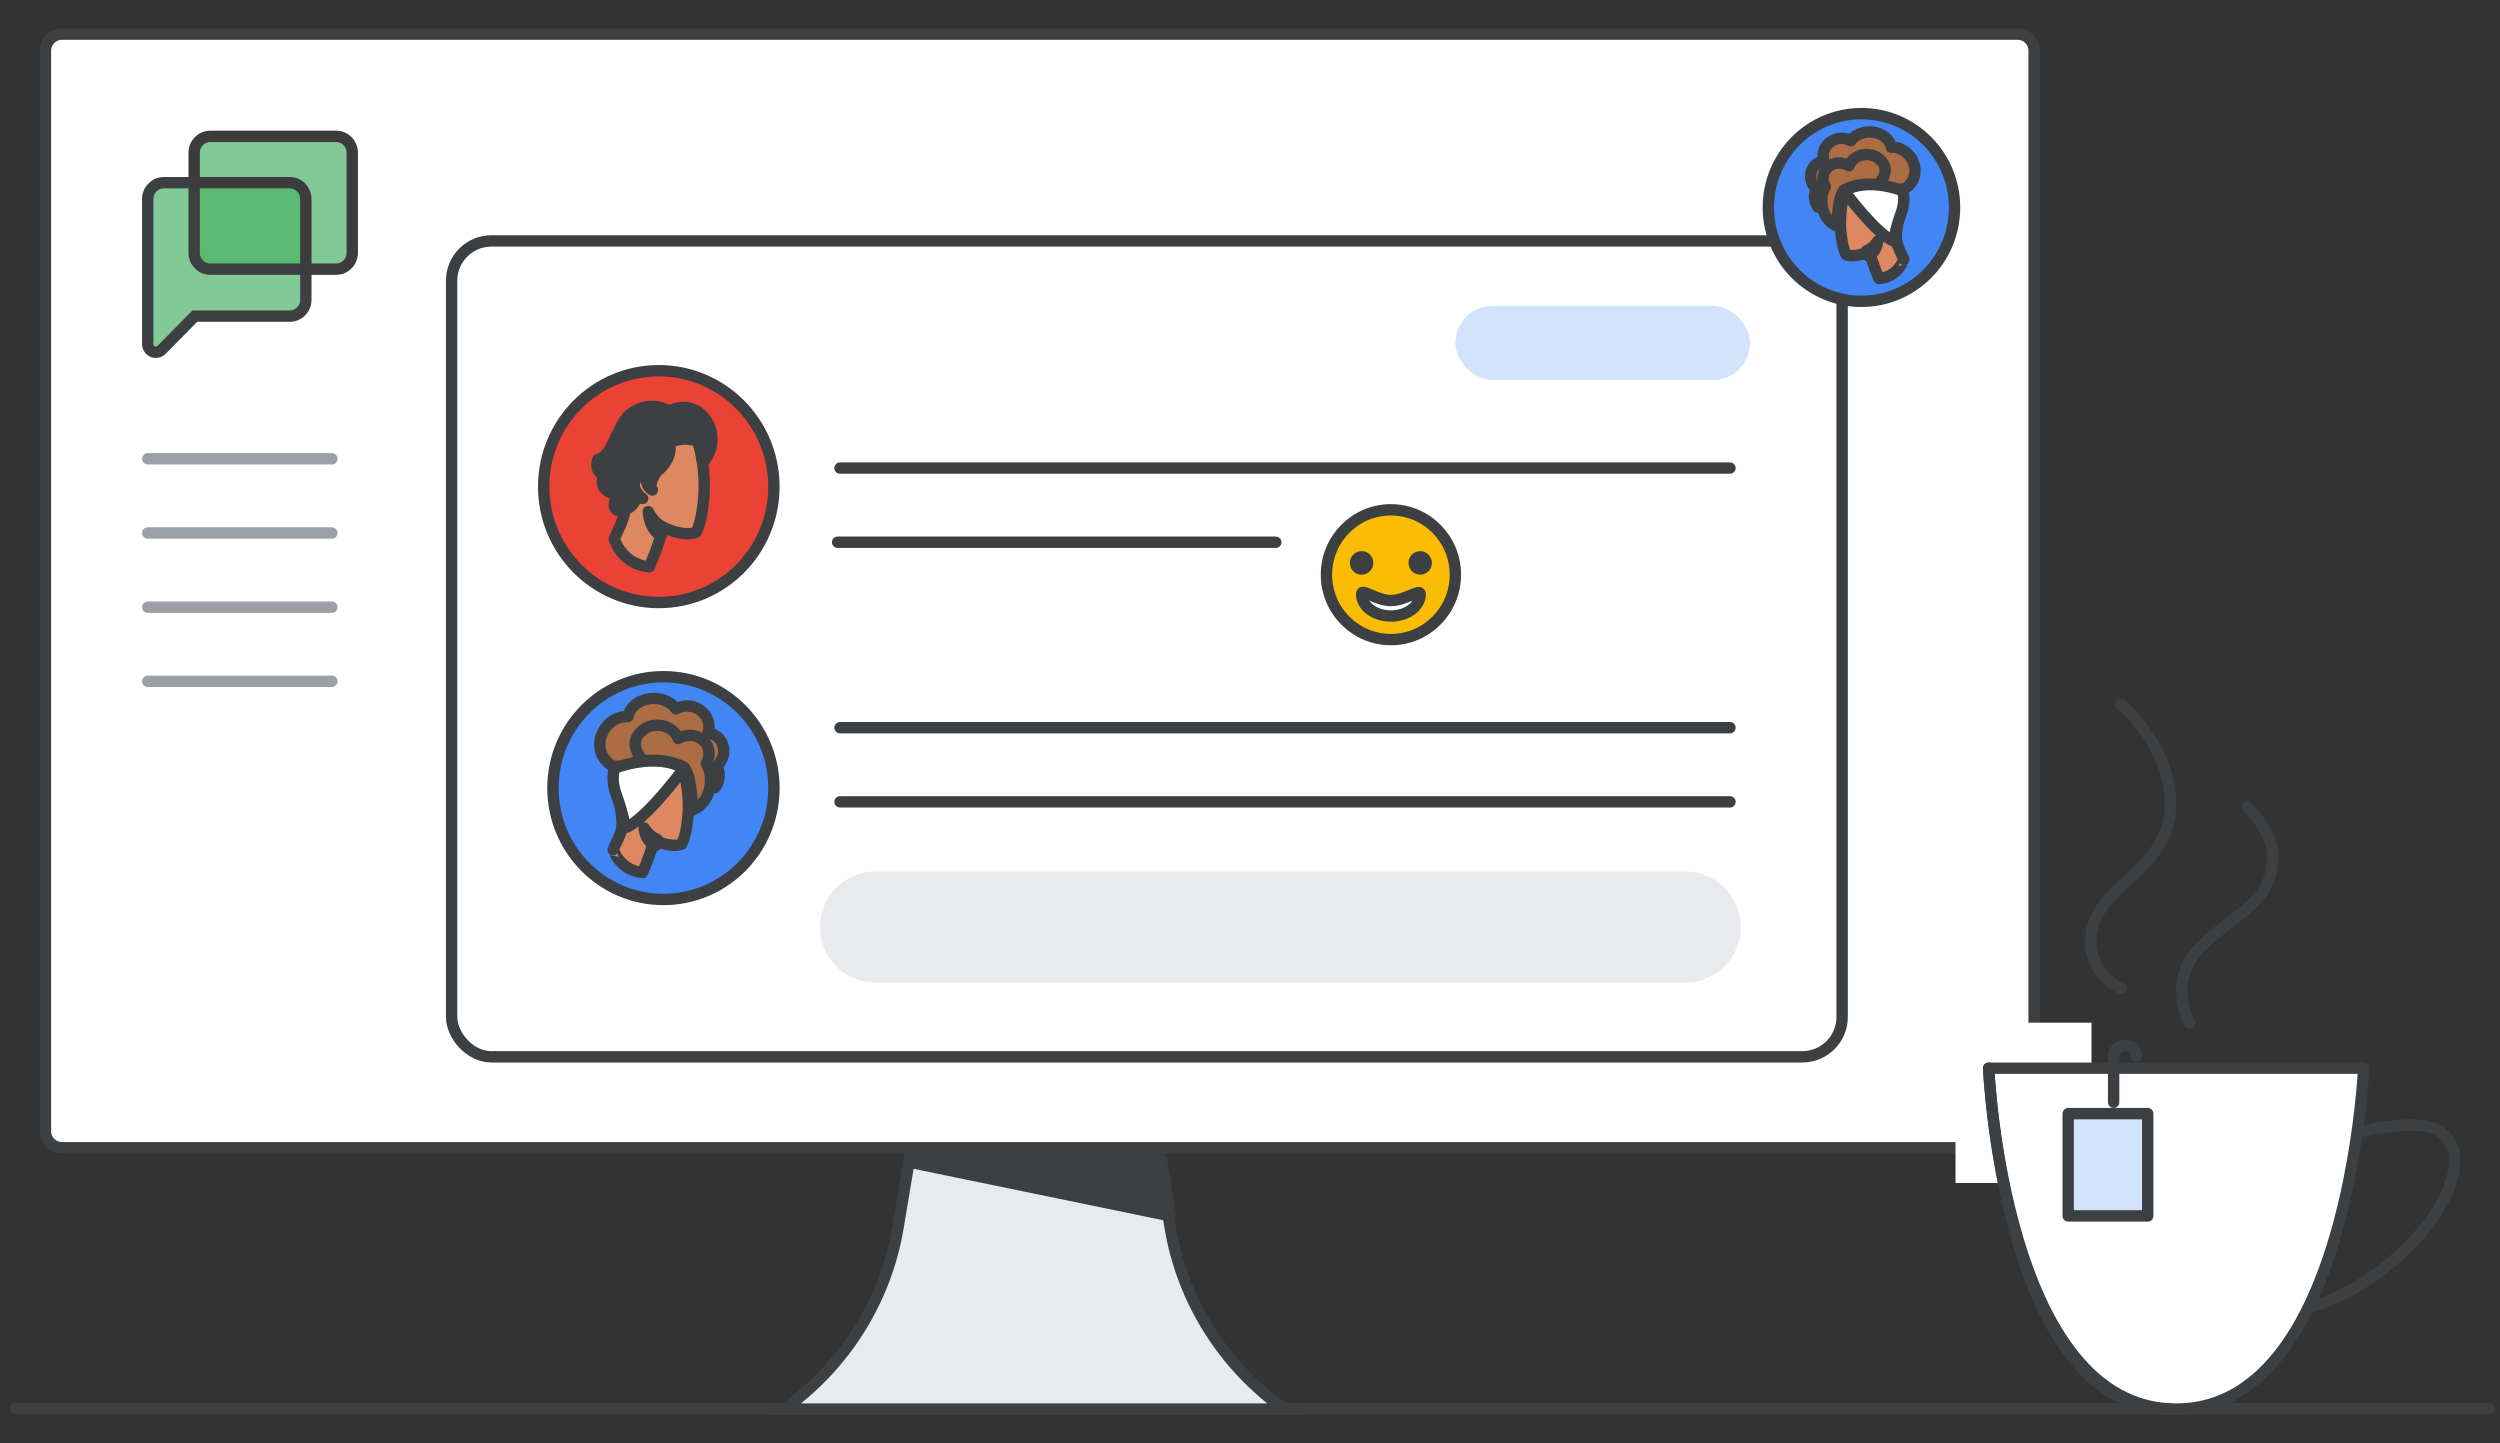 <?xml version="1.0" encoding="UTF-8"?>
<svg width="220px" height="127px" viewBox="0 0 220 127" version="1.1" xmlns="http://www.w3.org/2000/svg" xmlns:xlink="http://www.w3.org/1999/xlink" jetway-hooks="{}">
    <rect x="0" y="0" width="220" height="127" fill="#333333" stroke="none"/>
    <title>product_hero_chat</title>
    <g jetway-hook-id="AD191EA8-F122-4842-9A90-B9D44EADE02C" id="product_hero_chat" stroke="none" stroke-width="1" fill="none" fill-rule="evenodd">
        <line x1="219.052" y1="123.95" x2="1.378" y2="123.95" jetway-hook-id="9CC56434-FD18-4D48-A7DF-1D1CB82E25A3" id="baseline" stroke="#3C4043" stroke-linecap="round" stroke-linejoin="round"></line>
        <g jetway-hook-id="F7AC7BE0-5F5A-4386-BA81-0012F9883EA4" id="monitor" transform="translate(3.83, 3.244)" fill-rule="nonzero" stroke="#3C4043">
            <path d="M173.712,97.756 L1.629,97.756 C0.827,97.756 0.17,97.102 0.17,96.304 L0.17,1.208 C0.17,0.409 0.827,-0.244 1.629,-0.244 L173.712,-0.244 C174.514,-0.244 175.17,0.409 175.17,1.208 L175.17,96.304 C175.17,97.102 174.522,97.756 173.712,97.756 Z" jetway-hook-id="0DC4D4E2-5120-4705-B6D7-5C49C5526914" id="Path" fill="#FFFFFF"></path>
            <path d="M109.17,120.756 L65.17,120.756 C70.517,116.934 74.12,111.197 75.194,104.789 L76.202,98.756 L98.139,98.756 L99.147,104.789 C100.22,111.197 103.824,116.934 109.17,120.756 Z" jetway-hook-id="F08DC2C7-51BB-4098-9A71-ACF334226271" id="Path" fill="#E8EAED"></path>
            <polygon jetway-hook-id="AA3510C0-5ADE-4EED-A56E-2FA30AD666F6" id="Path" fill="#3C4043" stroke-linecap="round" stroke-linejoin="round" points="99.17 103.756 76.17 99.019 76.215 98.756 98.361 98.756 99.163 103.703"></polygon>
        </g>
        <g jetway-hook-id="FAFE9596-17A2-4A0E-9B12-CA366B46BE2E" id="screen" transform="translate(13.253, 10.663)">
            <g jetway-hook-id="5D111C38-1619-4FA0-B3C2-455F6C19DA56" id="Group-7" transform="translate(-0.253, -0.663)">
                <g jetway-hook-id="4DC3D190-82CA-4D6E-AB8B-807FF9C875FD" id="Group-4" transform="translate(103.727, 34.863)">
                    <ellipse jetway-hook-id="6AA4FDEE-D160-41D1-B2BC-4474C16FAF2B" id="Oval" stroke="#3C4043" fill="#FBBC04" cx="5.673" cy="5.711" rx="5.673" ry="5.711"></ellipse>
                    <ellipse jetway-hook-id="70B830F8-7FC8-4A93-8D30-976CC3D4A739" id="Oval" fill="#3C4043" cx="3.094" cy="4.673" rx="1.031" ry="1.038"></ellipse>
                    <ellipse jetway-hook-id="BCC2E042-7341-4302-AF2A-232BCCA07B45" id="Oval" fill="#3C4043" cx="8.251" cy="4.673" rx="1.031" ry="1.038"></ellipse>
                    <path d="M5.673,9.346 C7.097,9.346 8.251,8.484 8.251,7.42 C8.251,6.901 6.931,7.996 5.673,7.984 C4.354,7.972 3.094,6.876 3.094,7.42 C3.094,8.484 4.249,9.346 5.673,9.346 Z" jetway-hook-id="B81E6FCC-A55E-45D1-A8B7-EA76366907C4" id="Oval" stroke="#3C4043" fill="#FFFFFF"></path>
                </g>
                <rect jetway-hook-id="C36E3FE7-F359-4A90-B148-1DB9436E10DD" id="Rectangle" stroke="#3C4043" x="26.742" y="11.202" width="122.365" height="71.798" rx="3.5"></rect>
                <g jetway-hook-id="8338DE10-48A4-43DD-BE71-A1CB6CBF19DF" id="Group" transform="translate(45.381, 59.35) scale(-1, 1) translate(-45.381, -59.35) translate(35.656, 49.549)">
                    <ellipse jetway-hook-id="00DA7F4C-8BEB-4C55-9516-278A924C34D4" id="Oval" stroke="#3C4043" fill="#4285F4" fill-rule="nonzero" transform="translate(9.724, 9.802) scale(-1, 1) translate(-9.724, -9.802) " cx="9.724" cy="9.802" rx="9.724" ry="9.802"></ellipse>
                    <g jetway-hook-id="7F1829DE-1B38-42B2-8D45-036EFDD3CA1B" id="Group-27" transform="translate(9.868, 9.571) scale(-1, 1) translate(-9.868, -9.571) translate(4.413, 1.913)">
                        <path d="M10.137,7.855 C10.137,7.855 10.86,6.951 10.287,5.979 C11.5,4.805 10.778,3.159 9.524,3.051 C10.015,1.391 8.203,0.096 6.704,0.919 C5.613,-0.566 2.874,-0.188 2.479,1.594 C0.244,1.526 -1.036,4.603 1.076,5.925 L7.671,6.762 C7.671,6.748 9.797,6.964 10.137,7.855" jetway-hook-id="7BEA9B4F-9AE9-4373-A46C-DABB76983266" id="Fill-1" fill="#AC6D44" fill-rule="nonzero"></path>
                        <path d="M10.137,7.855 C10.137,7.855 10.86,6.951 10.287,5.979 C11.5,4.805 10.778,3.159 9.524,3.051 C10.015,1.391 8.203,0.096 6.704,0.919 C5.613,-0.566 2.874,-0.188 2.479,1.594 C0.244,1.526 -1.036,4.603 1.076,5.925 L7.671,6.762 C7.671,6.748 9.797,6.964 10.137,7.855 Z" jetway-hook-id="A6445B5C-3420-4E2C-9519-240AC46296B4" id="Stroke-3" stroke="#3D4043" stroke-linecap="round" stroke-linejoin="round"></path>
                        <path d="M3.754,15.317 C3.754,15.317 4.43,13.86 4.761,12.459 C4.761,12.459 6.18,13.18 7.187,12.834 C7.187,12.834 7.624,12.195 7.77,10.183 C7.85,9.17 7.717,7.63 7.452,6.687 C7.16,5.618 6.166,4.897 4.536,5.16 C2.322,5.507 1.302,6.784 1.712,8.99 C2.19,11.612 1.938,11.612 1.169,13.305 C1.182,13.291 1.726,15.123 3.754,15.317" jetway-hook-id="50E37EAA-9E98-4833-85B7-32C88E722B35" id="Fill-5" fill="#DD8861" fill-rule="nonzero"></path>
                        <path d="M3.754,15.317 C3.754,15.317 4.43,13.86 4.761,12.459 C4.761,12.459 6.18,13.18 7.187,12.834 C7.187,12.834 7.624,12.195 7.77,10.183 C7.85,9.17 7.717,7.63 7.452,6.687 C7.16,5.618 6.166,4.897 4.536,5.16 C2.322,5.507 1.302,6.784 1.712,8.99 C2.19,11.612 1.938,11.612 1.169,13.305 C1.182,13.291 1.726,15.123 3.754,15.317 Z" jetway-hook-id="0C196530-46AA-42C0-B8DA-7929C088DF2D" id="Stroke-7" stroke="#3D4043" stroke-linecap="round" stroke-linejoin="round"></path>
                        <path d="M3.507,9.256 C3.507,9.256 3.338,8.997 3.101,9.038 C2.865,9.079 2.707,9.365 2.73,9.678 C2.741,9.991 2.989,10.427 3.27,10.604" jetway-hook-id="468675BC-CA12-44D3-A5C6-42A967F5427C" id="Stroke-9" stroke="#3C4043" stroke-linecap="round" stroke-linejoin="round"></path>
                        <path d="M4.882,12.961 C4.882,12.961 4.023,12.634 3.897,11.39 C3.897,11.39 4.319,12.131 5.065,12.408 C5.065,12.408 5.023,12.546 4.995,12.659 C4.939,12.797 4.882,12.961 4.882,12.961" jetway-hook-id="DC28DB54-2942-4150-9712-E672C3DCCC95" id="Fill-11" fill="#3C4043" fill-rule="nonzero"></path>
                        <path d="M4.882,12.961 C4.882,12.961 4.023,12.634 3.897,11.39 C3.897,11.39 4.319,12.131 5.065,12.408 C5.065,12.408 5.023,12.546 4.995,12.659 C4.939,12.797 4.882,12.961 4.882,12.961 Z" jetway-hook-id="D28F0BF0-0151-4988-B33B-211D7926D88B" id="Stroke-13" stroke="#3C4043" stroke-linecap="round" stroke-linejoin="round"></path>
                        <path d="M2.216,11.39 C2.216,11.39 2.123,10.339 1.489,8.593 C0.856,6.846 1.357,6.123 1.357,6.123 C1.357,6.123 4.948,4.691 7.403,6.164 C7.403,6.164 3.971,10.789 2.216,11.39 Z" jetway-hook-id="B4025A82-7CB8-4421-B514-8D3E61A0815B" id="Fill-15" fill="#FFFFFF" fill-rule="nonzero"></path>
                        <path d="M7.403,6.164 C7.403,6.164 3.971,10.789 2.216,11.39 C2.216,11.39 2.123,10.339 1.489,8.593 C0.856,6.846 1.357,6.123 1.357,6.123 C1.357,6.123 4.948,4.691 7.403,6.164 Z" jetway-hook-id="74C30F41-C28B-454A-8309-97A846144D7C" id="Stroke-17" stroke="#3D4043" stroke-linecap="round" stroke-linejoin="round"></path>
                        <path d="M7.014,6.87 L7.793,7.07 C7.793,7.07 7.705,6.63 7.466,6.284 L7.014,6.87 Z" jetway-hook-id="20A3936C-74CB-4852-A27A-ED395507D7F1" id="Fill-19" fill="#FFFFFF" fill-rule="nonzero"></path>
                        <path d="M7.014,6.87 L7.793,7.07 C7.793,7.07 7.705,6.63 7.466,6.284 L7.014,6.87 Z" jetway-hook-id="076E560A-7F80-43A2-96AA-B0A5B5FE71A1" id="Stroke-21" stroke="#3D4043" stroke-linecap="round" stroke-linejoin="round"></path>
                        <path d="M3.817,5.481 C3.817,5.481 2.481,4.165 3.501,3.051 C4.616,1.829 6.489,2.366 6.889,3.534 C8.459,2.608 10.277,4.044 9.368,5.75 C9.933,6.502 10.084,9.013 8.156,9.819 C8.156,9.819 8.099,8.863 8.101,8.905 C8.06,7.966 7.894,7.227 7.812,6.865 C7.757,6.663 7.633,6.408 7.453,6.086 C7.453,6.086 6.834,5.683 5.663,5.508 C4.823,5.387 3.817,5.481 3.817,5.481" jetway-hook-id="6F4EA2CC-CCF8-4BD2-9900-4AE10B395509" id="Fill-23" fill="#AC6D44" fill-rule="nonzero"></path>
                        <path d="M3.817,5.481 C3.817,5.481 2.481,4.165 3.501,3.051 C4.616,1.829 6.489,2.366 6.889,3.534 C8.459,2.608 10.277,4.044 9.368,5.75 C9.933,6.502 10.084,9.013 8.156,9.819 C8.156,9.819 8.099,8.863 8.101,8.905 C8.06,7.966 7.894,7.227 7.812,6.865 C7.757,6.663 7.633,6.408 7.453,6.086 C7.453,6.086 6.834,5.683 5.663,5.508 C4.823,5.387 3.817,5.481 3.817,5.481 Z" jetway-hook-id="E2B5E142-706E-4206-AE00-EEEB112527FF" id="Stroke-25" stroke="#3D4043" stroke-linecap="round" stroke-linejoin="round"></path>
                    </g>
                </g>
                <g jetway-hook-id="84FA2277-3CF7-4721-BED8-13AA7D2A7CD4" id="Group" transform="translate(142.614, 0)">
                    <ellipse jetway-hook-id="93EA0CDC-1409-481B-85CE-A33D2B1AFC3D" id="Oval" stroke="#3C4043" fill="#4285F4" fill-rule="nonzero" transform="translate(8.193, 8.258) scale(-1, 1) translate(-8.193, -8.258) " cx="8.193" cy="8.258" rx="8.193" ry="8.258"></ellipse>
                    <g jetway-hook-id="938517DD-C302-4080-9587-15F0E41A8913" id="Group-27" transform="translate(8.314, 8.064) scale(-1, 1) translate(-8.314, -8.064) translate(3.718, 1.611)">
                        <path d="M8.541,6.618 C8.541,6.618 9.15,5.856 8.667,5.038 C9.689,4.049 9.081,2.661 8.024,2.57 C8.438,1.172 6.911,0.081 5.648,0.774 C4.729,-0.476 2.422,-0.158 2.089,1.343 C0.206,1.286 -0.873,3.878 0.906,4.992 L6.463,5.697 C6.463,5.686 8.254,5.868 8.541,6.618" jetway-hook-id="E4D49D1D-87C7-4E40-8EDF-35A09A517364" id="Fill-1" fill="#AC6D44" fill-rule="nonzero"></path>
                        <path d="M8.541,6.618 C8.541,6.618 9.15,5.856 8.667,5.038 C9.689,4.049 9.081,2.661 8.024,2.57 C8.438,1.172 6.911,0.081 5.648,0.774 C4.729,-0.476 2.422,-0.158 2.089,1.343 C0.206,1.286 -0.873,3.878 0.906,4.992 L6.463,5.697 C6.463,5.686 8.254,5.868 8.541,6.618 Z" jetway-hook-id="9EA80E5E-FECB-4EAE-8CE0-C2F259E42DFA" id="Stroke-3" stroke="#3D4043" stroke-linecap="round" stroke-linejoin="round"></path>
                        <path d="M3.163,12.905 C3.163,12.905 3.732,11.678 4.011,10.497 C4.011,10.497 5.206,11.105 6.055,10.813 C6.055,10.813 6.424,10.275 6.547,8.58 C6.613,7.726 6.502,6.429 6.278,5.634 C6.033,4.733 5.195,4.126 3.821,4.348 C1.956,4.64 1.097,5.715 1.443,7.574 C1.845,9.784 1.633,9.784 0.985,11.21 C0.996,11.198 1.454,12.741 3.163,12.905" jetway-hook-id="F5DC60C1-71D1-4D4D-9FBC-AFF7334FDC4A" id="Fill-5" fill="#DD8861" fill-rule="nonzero"></path>
                        <path d="M3.163,12.905 C3.163,12.905 3.732,11.678 4.011,10.497 C4.011,10.497 5.206,11.105 6.055,10.813 C6.055,10.813 6.424,10.275 6.547,8.58 C6.613,7.726 6.502,6.429 6.278,5.634 C6.033,4.733 5.195,4.126 3.821,4.348 C1.956,4.64 1.097,5.715 1.443,7.574 C1.845,9.784 1.633,9.784 0.985,11.21 C0.996,11.198 1.454,12.741 3.163,12.905 Z" jetway-hook-id="4B925F25-5802-4389-8765-17CC0F6B5482" id="Stroke-7" stroke="#3D4043" stroke-linecap="round" stroke-linejoin="round"></path>
                        <path d="M2.955,7.798 C2.955,7.798 2.812,7.58 2.613,7.614 C2.414,7.649 2.281,7.89 2.3,8.154 C2.309,8.418 2.518,8.785 2.755,8.934" jetway-hook-id="E38F640B-CA9C-4A39-BC61-55340A7561D7" id="Stroke-9" stroke="#3C4043" stroke-linecap="round" stroke-linejoin="round"></path>
                        <path d="M4.114,10.92 C4.114,10.92 3.39,10.644 3.283,9.596 C3.283,9.596 3.639,10.221 4.268,10.454 C4.268,10.454 4.232,10.57 4.208,10.666 C4.161,10.782 4.114,10.92 4.114,10.92" jetway-hook-id="CF75EBB2-8C58-4971-A1A0-39E7F69246C3" id="Fill-11" fill="#3C4043" fill-rule="nonzero"></path>
                        <path d="M4.114,10.92 C4.114,10.92 3.39,10.644 3.283,9.596 C3.283,9.596 3.639,10.221 4.268,10.454 C4.268,10.454 4.232,10.57 4.208,10.666 C4.161,10.782 4.114,10.92 4.114,10.92 Z" jetway-hook-id="24FADF86-36E8-4612-A331-B3BDFB07E1F1" id="Stroke-13" stroke="#3C4043" stroke-linecap="round" stroke-linejoin="round"></path>
                        <path d="M1.867,9.596 C1.867,9.596 1.789,8.711 1.255,7.24 C0.721,5.768 1.144,5.159 1.144,5.159 C1.144,5.159 4.169,3.952 6.238,5.193 C6.238,5.193 3.346,9.09 1.867,9.596 Z" jetway-hook-id="A8C79CD6-DDE8-4415-8A06-1F26A1026281" id="Fill-15" fill="#FFFFFF" fill-rule="nonzero"></path>
                        <path d="M6.238,5.193 C6.238,5.193 3.346,9.09 1.867,9.596 C1.867,9.596 1.789,8.711 1.255,7.24 C0.721,5.768 1.144,5.159 1.144,5.159 C1.144,5.159 4.169,3.952 6.238,5.193 Z" jetway-hook-id="FF49328E-1386-4122-B244-CAE813975C30" id="Stroke-17" stroke="#3D4043" stroke-linecap="round" stroke-linejoin="round"></path>
                        <path d="M5.909,5.788 L6.566,5.956 C6.566,5.956 6.492,5.586 6.29,5.294 L5.909,5.788 Z" jetway-hook-id="CC8EF763-C582-4AC5-A320-EE12A596499F" id="Fill-19" fill="#FFFFFF" fill-rule="nonzero"></path>
                        <path d="M5.909,5.788 L6.566,5.956 C6.566,5.956 6.492,5.586 6.29,5.294 L5.909,5.788 Z" jetway-hook-id="F4BB8463-D209-4128-A0E5-CC6E8C467089" id="Stroke-21" stroke="#3D4043" stroke-linecap="round" stroke-linejoin="round"></path>
                        <path d="M3.216,4.618 C3.216,4.618 2.091,3.509 2.949,2.57 C3.889,1.541 5.467,1.993 5.804,2.978 C7.127,2.197 8.658,3.407 7.893,4.844 C8.368,5.478 8.496,7.594 6.872,8.272 C6.872,8.272 6.823,7.467 6.825,7.503 C6.79,6.711 6.651,6.089 6.581,5.783 C6.535,5.614 6.431,5.399 6.28,5.127 C6.28,5.127 5.757,4.788 4.771,4.641 C4.063,4.539 3.216,4.618 3.216,4.618" jetway-hook-id="8D045019-6FCF-447F-A49B-8E144DB2515C" id="Fill-23" fill="#AC6D44" fill-rule="nonzero"></path>
                        <path d="M3.216,4.618 C3.216,4.618 2.091,3.509 2.949,2.57 C3.889,1.541 5.467,1.993 5.804,2.978 C7.127,2.197 8.658,3.407 7.893,4.844 C8.368,5.478 8.496,7.594 6.872,8.272 C6.872,8.272 6.823,7.467 6.825,7.503 C6.79,6.711 6.651,6.089 6.581,5.783 C6.535,5.614 6.431,5.399 6.28,5.127 C6.28,5.127 5.757,4.788 4.771,4.641 C4.063,4.539 3.216,4.618 3.216,4.618 Z" jetway-hook-id="1CA722AC-A55A-4848-B089-529AFB21964B" id="Stroke-25" stroke="#3D4043" stroke-linecap="round" stroke-linejoin="round"></path>
                    </g>
                </g>
                <g jetway-hook-id="274CA038-4C15-42E9-837A-B95B739C4B78" id="Group-16" transform="translate(44.975, 32.823) scale(-1, 1) translate(-44.975, -32.823) translate(34.846, 22.624)">
                    <ellipse jetway-hook-id="5EE07A1A-5963-4644-B707-381BC4269018" id="Oval" stroke="#3C4043" fill="#EA4335" fill-rule="nonzero" cx="10.13" cy="10.199" rx="10.13" ry="10.199"></ellipse>
                    <g jetway-hook-id="C701E700-AA81-469D-872A-277BFF33E129" id="Group-25" transform="translate(10.519, 10.199) scale(-1, 1) translate(-10.519, -10.199) translate(5.454, 3.138)">
                        <g jetway-hook-id="53F01BED-0917-4FB1-A96B-1037F4FA5C3B" id="Group-23">
                            <path d="M4.619,14.121 C4.619,14.121 5.428,12.343 5.824,10.632 C5.824,10.632 7.522,11.513 8.727,11.089 C8.727,11.089 9.251,10.31 9.425,7.854 C9.52,6.617 9.362,4.737 9.044,3.585 C8.695,2.281 7.506,1.4 5.555,1.722 C2.906,2.146 1.684,3.704 2.176,6.397 C2.747,9.599 2.446,9.599 1.526,11.665 C1.542,11.665 2.176,13.901 4.619,14.121" jetway-hook-id="7F0B0E98-D67D-4BCF-B7F4-5EC7C0295646" id="Fill-1" fill="#DD8861" fill-rule="nonzero"></path>
                            <path d="M4.619,14.121 C4.619,14.121 5.428,12.343 5.824,10.632 C5.824,10.632 7.522,11.513 8.727,11.089 C8.727,11.089 9.251,10.31 9.425,7.854 C9.52,6.617 9.362,4.737 9.044,3.585 C8.695,2.281 7.506,1.4 5.555,1.722 C2.906,2.146 1.684,3.704 2.176,6.397 C2.747,9.599 2.446,9.599 1.526,11.665 C1.542,11.665 2.176,13.901 4.619,14.121 Z" jetway-hook-id="21BE9978-9481-4977-B0B0-EAA43310BF65" id="Stroke-3" stroke="#3D4043" stroke-linecap="round" stroke-linejoin="round"></path>
                            <path d="M4.365,6.431 C4.365,6.431 4.127,6.109 3.794,6.16 C3.461,6.211 3.239,6.566 3.271,6.956 C3.286,7.345 3.635,7.888 4.032,8.108" jetway-hook-id="E32D2B0A-2588-40BD-9F70-F887A8B11E74" id="Stroke-5" stroke="#3C4043" stroke-linecap="round" stroke-linejoin="round"></path>
                            <path d="M5.634,11.377 C5.634,11.377 4.666,10.937 4.524,9.26 C4.524,9.26 5,10.259 5.84,10.632 C5.84,10.632 5.793,10.818 5.761,10.971 C5.697,11.14 5.634,11.377 5.634,11.377" jetway-hook-id="55ABFD67-406B-4209-A20C-6582606CBB24" id="Fill-7" fill="#3C4043" fill-rule="nonzero"></path>
                            <path d="M5.634,11.377 C5.634,11.377 4.666,10.937 4.524,9.26 C4.524,9.26 5,10.259 5.84,10.632 C5.84,10.632 5.793,10.818 5.761,10.971 C5.697,11.14 5.634,11.377 5.634,11.377 Z" jetway-hook-id="164C5C8D-307E-4A5B-A0E6-EC200D55BA8E" id="Stroke-9" stroke="#3C4043" stroke-linecap="round" stroke-linejoin="round"></path>
                            <path d="M3.556,7.667 C3.556,7.667 3.461,9.039 2.081,9.175 C1.859,9.192 1.351,9.056 1.605,8.345 C1.748,7.972 1.621,7.65 1.272,7.6 C0.891,7.532 0.225,7.074 0.606,6.075 C0.606,6.075 -0.267,5.669 0.082,4.703 C0.082,4.703 0.479,4.635 1.002,3.975 C1.351,3.517 1.653,2.62 2.319,1.434 C3.128,-0.023 5.126,-0.395 6.348,0.435 C6.348,0.435 8.093,-0.633 9.441,0.977 C10.631,2.416 10.076,4.246 9.298,4.94 C9.298,4.94 9.124,3.517 8.838,3.043 C8.838,3.043 7.617,2.569 6.364,3.23 C6.364,3.23 6.871,4.432 5.238,5.787 C5.238,5.787 4.476,6.837 4.889,7.362 C4.889,7.362 4.317,7.074 4.381,6.431 C4.381,6.431 4.222,6.16 3.81,6.16 C3.572,6.16 3.286,6.448 3.286,6.956 C3.271,7.244 3.556,7.667 3.556,7.667" jetway-hook-id="12FA52C4-96E9-4C97-8873-633F7AEE6F91" id="Fill-11" fill="#3C4043" fill-rule="nonzero"></path>
                            <path d="M3.556,7.667 C3.556,7.667 3.461,9.039 2.081,9.175 C1.859,9.192 1.351,9.056 1.605,8.345 C1.748,7.972 1.621,7.65 1.272,7.6 C0.891,7.532 0.225,7.074 0.606,6.075 C0.606,6.075 -0.267,5.669 0.082,4.703 C0.082,4.703 0.479,4.635 1.002,3.975 C1.351,3.517 1.653,2.62 2.319,1.434 C3.128,-0.023 5.126,-0.395 6.348,0.435 C6.348,0.435 8.093,-0.633 9.441,0.977 C10.631,2.416 10.076,4.246 9.298,4.94 C9.298,4.94 9.124,3.517 8.838,3.043 C8.838,3.043 7.617,2.569 6.364,3.23 C6.364,3.23 6.871,4.432 5.238,5.787 C5.238,5.787 4.476,6.837 4.889,7.362 C4.889,7.362 4.317,7.074 4.381,6.431 C4.381,6.431 4.222,6.16 3.81,6.16 C3.572,6.16 3.286,6.448 3.286,6.956 C3.271,7.244 3.556,7.667 3.556,7.667 Z" jetway-hook-id="26224B78-3A76-4EAA-9BFC-7D2323E7D8CB" id="Stroke-13" stroke="#3C4043" stroke-linecap="round" stroke-linejoin="round"></path>
                        </g>
                    </g>
                </g>
                <g jetway-hook-id="5834932D-494C-4A88-B18E-67D8A5A43F06" id="Group-5" transform="translate(59.967, 30.783)" stroke="#3C4043" stroke-linecap="round">
                    <line x1="0.955" y1="0.408" x2="79.271" y2="0.408" jetway-hook-id="C31C91C6-B74D-4893-AE2F-83130CFB987E" id="Line-2"></line>
                    <line x1="0.743" y1="6.935" x2="39.303" y2="6.935" jetway-hook-id="F1EAFB63-1BC3-417B-ACE7-E45B2B672AFE" id="Line-2"></line>
                </g>
                <g jetway-hook-id="960B99E7-B971-473B-AE1F-A77772FC7974" id="Group-6" transform="translate(59.967, 53.628)" stroke="#3C4043" stroke-linecap="round">
                    <line x1="0.955" y1="0.408" x2="79.271" y2="0.408" jetway-hook-id="6AC462B7-3F02-4730-AAA3-FB60D1635445" id="Line-2"></line>
                    <line x1="0.955" y1="6.935" x2="79.271" y2="6.935" jetway-hook-id="612D5585-A4C8-4750-B46F-548C0AD3978C" id="Line-2"></line>
                </g>
                <line x1="-8.99687222e-17" y1="30.375" x2="16.207" y2="30.375" jetway-hook-id="1E3059B9-7F93-45F9-80B3-778D850961FF" id="Line-2" stroke="#9AA0A6" stroke-linecap="round"></line>
                <line x1="-8.99687222e-17" y1="36.902" x2="16.207" y2="36.902" jetway-hook-id="9A901EF1-8759-453D-A082-E95806C77083" id="Line-2" stroke="#9AA0A6" stroke-linecap="round"></line>
                <line x1="-8.99687222e-17" y1="43.43" x2="16.207" y2="43.43" jetway-hook-id="D85221AA-E083-4E05-A587-2FF689080797" id="Line-2" stroke="#9AA0A6" stroke-linecap="round"></line>
                <line x1="-8.99687222e-17" y1="49.957" x2="16.207" y2="49.957" jetway-hook-id="CB4B1AC2-AE52-42FB-B28D-238E2A35ADC4" id="Line-2" stroke="#9AA0A6" stroke-linecap="round"></line>
                <rect jetway-hook-id="575DFE0F-BB5C-45E6-90D4-EA2673E38D74" id="Rectangle" fill="#D2E3FC" x="115.072" y="16.913" width="25.932" height="6.527" rx="3.264"></rect>
                <path d="M64.052,66.682 L135.298,66.682 C138.002,66.682 140.193,68.874 140.193,71.578 C140.193,74.281 138.002,76.473 135.298,76.473 L64.052,76.473 C61.348,76.473 59.157,74.281 59.157,71.578 C59.157,68.874 61.348,66.682 64.052,66.682 Z" jetway-hook-id="2FF70EA6-F139-454B-84DE-CCC5334708A4" id="Rectangle" fill="#E8EAED"></path>
            </g>
            <g jetway-hook-id="8BE9EBEB-07F4-4A80-A147-BDF9CCF77955" id="Group-2" transform="translate(-0.253, 1.337)">
                <rect jetway-hook-id="28FF6696-3DF8-47EB-83BB-88505B947E44" id="Rectangle" fill="#5BBA73" x="3.975" y="3.795" width="9.75" height="7.971" rx="1"></rect>
                <path d="M4.086,10.248 L4.086,4.075 L1.421,4.075 C0.636,4.075 0,4.719 0,5.513 L0,18.28 C0,18.921 0.765,19.241 1.213,18.788 L4.145,15.821 L12.493,15.821 C13.279,15.821 13.914,15.178 13.914,14.383 L13.914,11.686 L5.507,11.686 C4.721,11.686 4.086,11.043 4.086,10.248 Z" jetway-hook-id="F640A5CB-A350-4D10-952C-DCF084E61E38" id="Path" stroke="#3C4043" fill="#81C995" fill-rule="nonzero"></path>
                <path d="M16.579,0 L5.507,0 C4.721,0 4.086,0.644 4.086,1.438 L4.086,4.075 L12.493,4.075 C13.279,4.075 13.914,4.719 13.914,5.513 L13.914,11.686 L16.579,11.686 C17.364,11.686 18,11.043 18,10.248 L18,1.438 C18,0.644 17.364,0 16.579,0 Z" jetway-hook-id="EE9A0726-D93F-45BA-93E4-36EF9BD2AE7D" id="Path" stroke="#3C3C3C" fill="#81C995" fill-rule="nonzero"></path>
            </g>
        </g>
        <rect jetway-hook-id="94DBA92C-5C0A-4323-BC98-3D41ED600A2F" id="Rectangle" fill="#FFFFFF" x="172.087" y="89.997" width="11.967" height="14.107"></rect>
        <g jetway-hook-id="D7AC0FB1-DF70-4E90-9414-D14EB620A3C5" id="mug" transform="translate(175.286, 61.861)" stroke="#3C4043" stroke-linecap="round" stroke-linejoin="round">
            <path d="M23.877,41.688 C27.327,38.907 31.897,37.462 36.298,37.161 C41.613,36.796 41.491,40.988 39.27,44.561 C37.872,46.815 35.884,48.763 33.733,50.306 C30.271,52.798 26.01,54.237 21.714,54.134" jetway-hook-id="3BE49E40-3C37-4BA0-959D-6D606E659974" id="Path"></path>
            <path d="M26.767,55.179 C32.087,46.315 32.714,32.139 32.714,32.139 L-0.286,32.139 C-0.286,32.139 1.047,62.139 16.211,62.139 C20.956,62.139 24.345,59.21 26.767,55.179 Z" jetway-hook-id="CD978A38-FA34-4023-9990-E7BCBF56E911" id="Path" fill="#FFFFFF" fill-rule="nonzero"></path>
            <path d="M10.714,35.139 L10.714,31.044 C10.714,30.545 11.163,30.139 11.715,30.139 C12.266,30.139 12.714,30.545 12.714,31.044 L12.714,31.039" jetway-hook-id="3214532E-AEB3-4468-B9CE-D251D964314B" id="Path"></path>
            <polygon jetway-hook-id="44157761-8E1E-4791-AD6F-CD3773AF30F4" id="Path" fill="#D2E3FC" fill-rule="nonzero" points="6.714 36.139 13.714 36.139 13.714 45.139 6.714 45.139"></polygon>
            <path d="M-0.286,32.139 C-0.286,32.139 0.093,40.891 2.753,48.94 C5.022,55.794 8.946,62.139 15.714,62.139" jetway-hook-id="05A79201-8252-4733-9285-4AE1ED92F962" id="Path"></path>
            <path d="M11.377,25.139 C11.377,25.139 8.714,24.101 8.714,20.911 C8.714,16.014 15.714,15.015 15.714,8.886 C15.714,3.746 11.377,0.139 11.377,0.139" jetway-hook-id="A9F4AE9C-89FE-4A45-BDAE-BC93330479AA" id="Path"></path>
            <path d="M17.386,28.139 C17.386,28.139 15.329,24.413 18.414,21.431 C21.629,18.311 24.714,17.51 24.714,13.481 C24.714,11.212 22.456,9.139 22.456,9.139" jetway-hook-id="BEB124CF-704D-432D-A64F-D7EF39EFD2FD" id="Path"></path>
        </g>
    </g>
</svg>